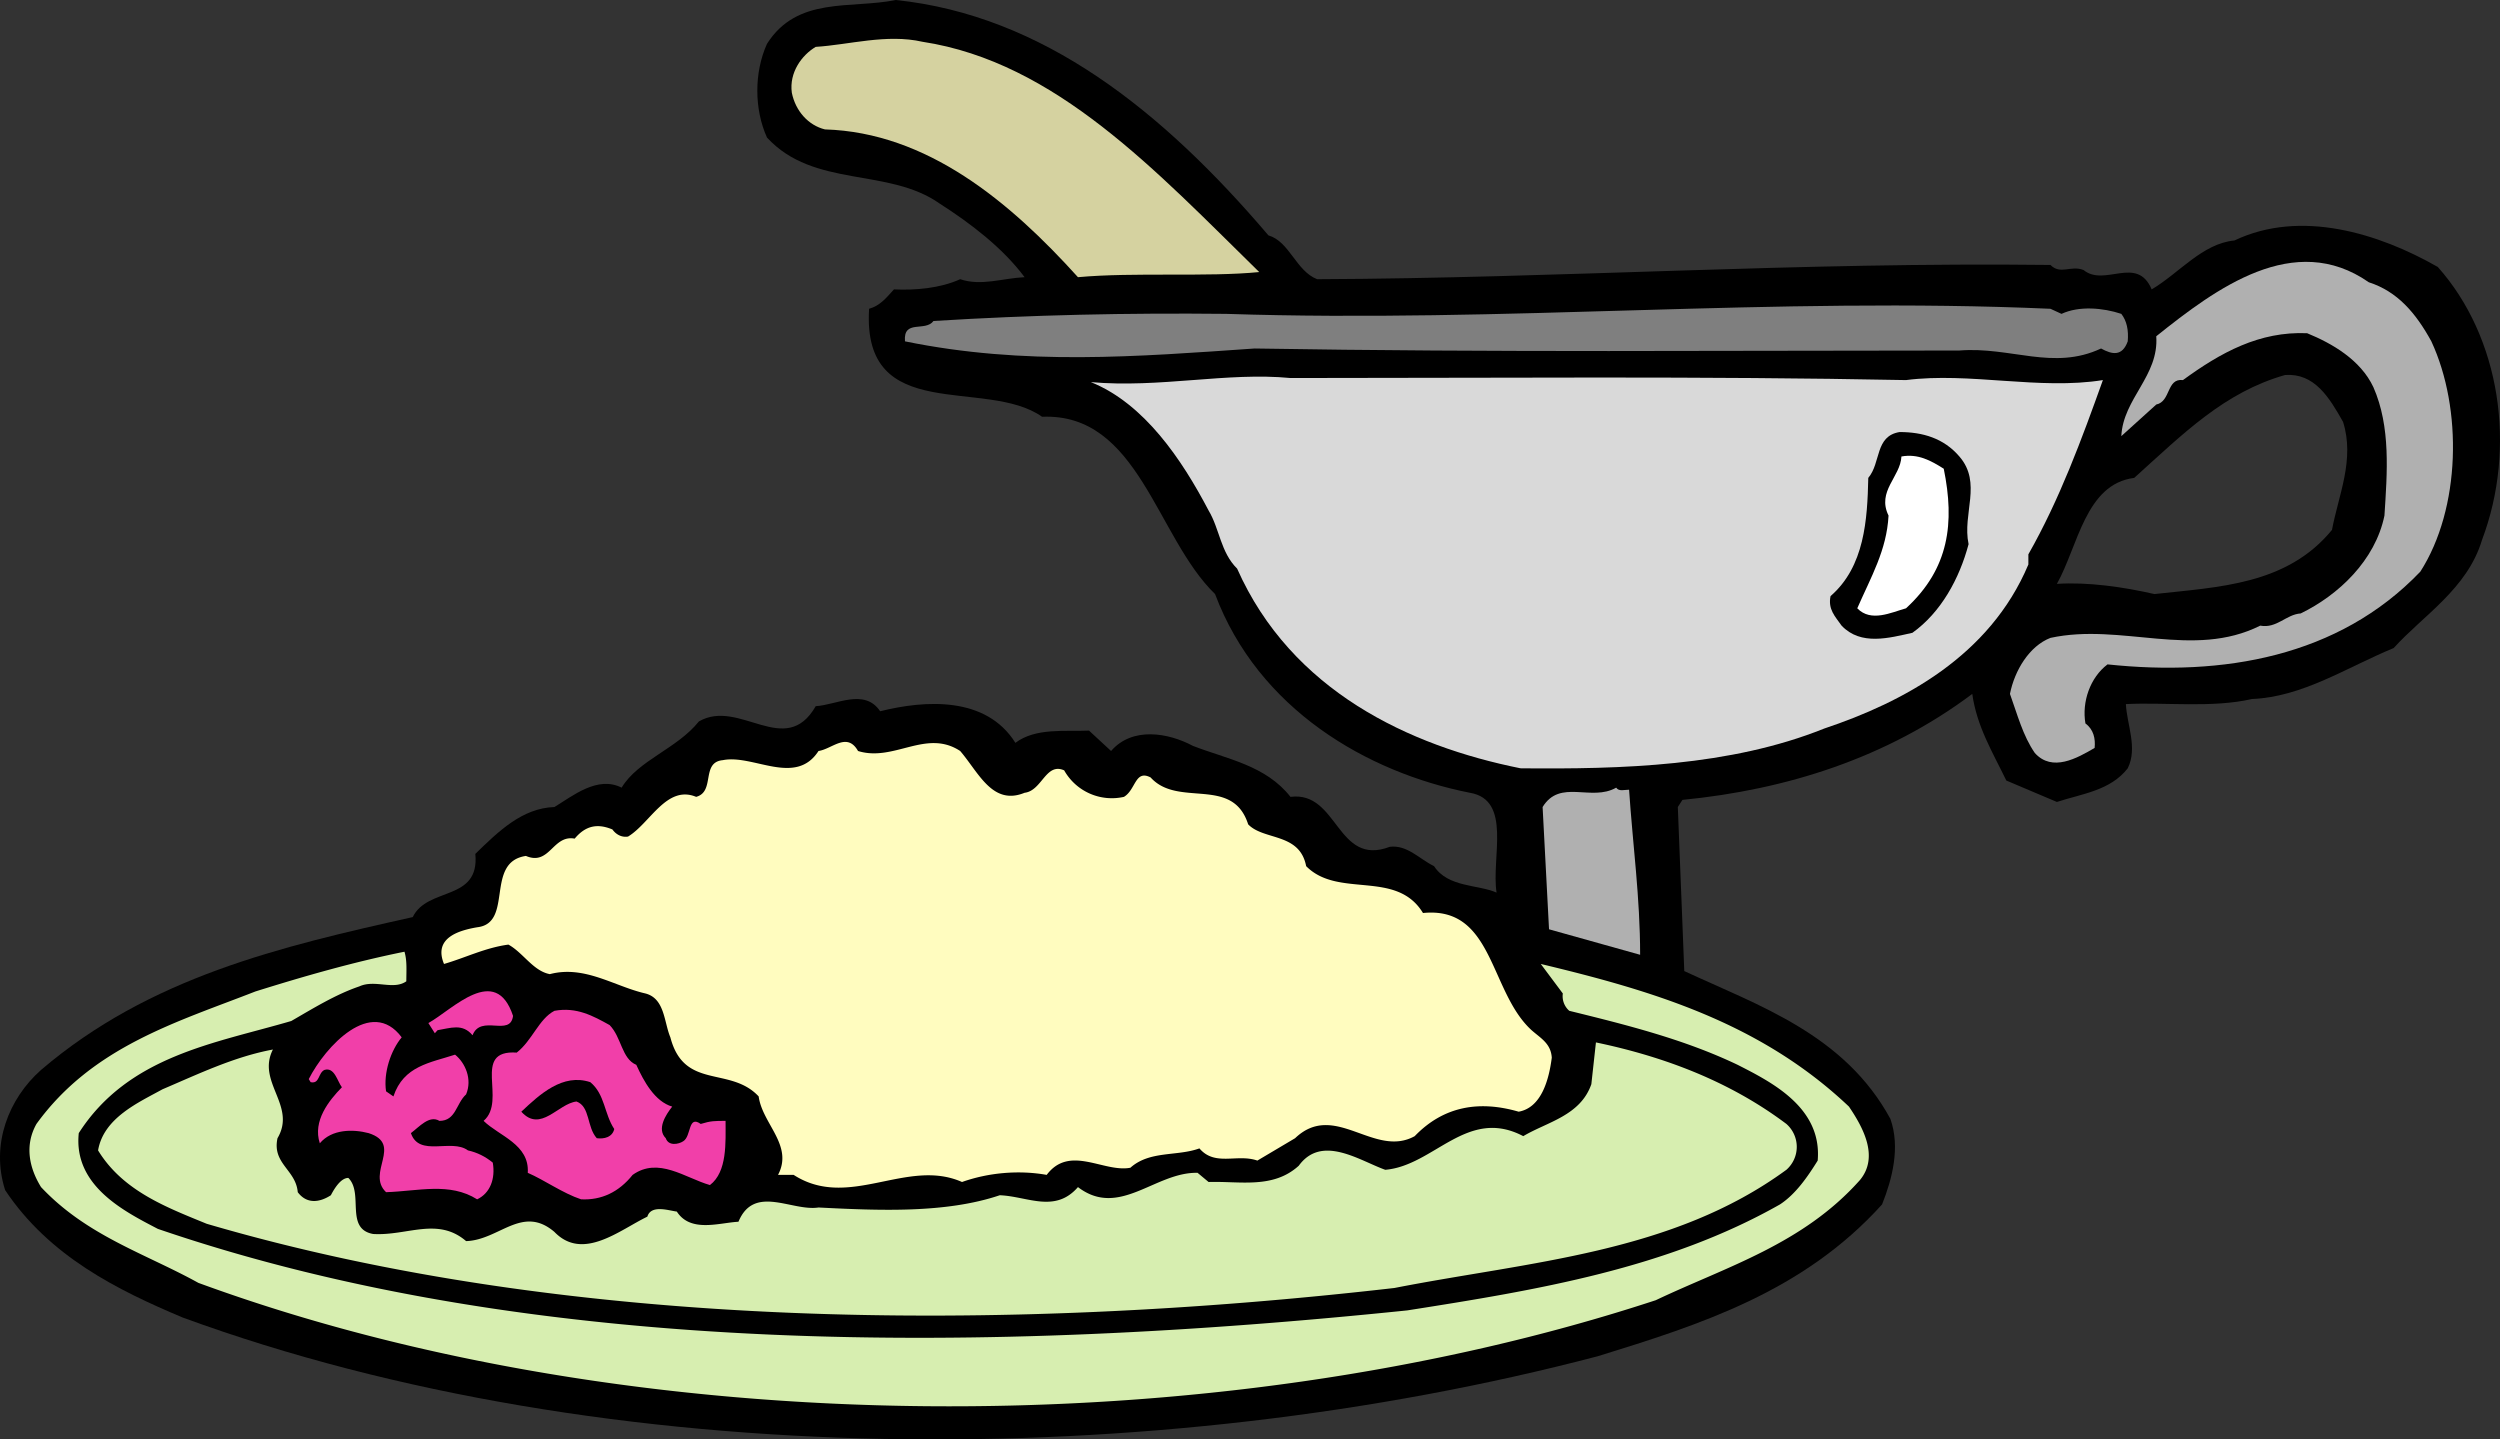 <svg xmlns="http://www.w3.org/2000/svg" width="270.472" height="155.727"><rect width="100%" height="100%" fill="#333333" stroke="none"/><path d="M263.744 28.883c-6.37-3.637-14.832-6.281-22-2.867-3.48.332-5.972 3.53-8.957 5.293-1.593-3.747-5.078-.22-7.367-2.094-1.394-.55-2.488.55-3.582-.55-27.074-.333-53.055 1.433-79.336 1.542-2.289-.883-2.984-4.078-5.273-4.742C125.779 12.015 112.838 1.656 96.912 0 92.037.992 86.264-.441 82.98 4.742c-1.395 3.086-1.395 7.055 0 10.14 5.078 5.513 13.136 3.2 18.715 7.165 3.28 2.098 6.765 4.742 9.156 7.941-2.39.11-4.68.989-6.969.219-2.187.992-4.879 1.211-7.168 1.102-.797.882-1.492 1.765-2.687 2.097-.793 12.676 12.644 7.383 18.714 11.684 10.454-.442 12.344 13.008 18.715 19.18 4.676 12.457 16.422 19.292 27.57 21.5 4.583.77 2.294 7.054 2.887 10.8-1.988-.883-5.273-.55-6.765-2.863-1.594-.773-2.891-2.316-4.782-2.094-5.77 2.203-5.574-6.066-10.75-5.402-2.687-3.418-6.867-4.082-10.55-5.512-2.688-1.437-6.57-2.097-8.86.551l-2.386-2.207c-2.59.113-5.774-.328-7.965 1.324-3.184-5.07-9.754-4.629-14.633-3.418-1.692-2.535-4.777-.66-6.969-.55-3.281 5.73-8.262-.883-12.64 1.652-2.387 2.976-6.57 4.191-8.36 7.164-2.59-1.32-5.277.883-7.27 2.097-3.484.11-6.07 2.645-8.558 5.07.496 5.18-5.176 3.528-6.77 6.837-14.332 3.195-28.468 6.504-40.214 16.535C.955 118.84-1.037 123.8.557 128.762c4.777 7.164 12.144 10.804 19.21 13.781 46.09 16.867 105.216 16.754 153.094 4.187 11.051-3.417 22.2-6.945 30.758-16.425 1.098-2.754 1.992-6.172.899-9.258-4.977-9.152-14.235-12.238-22.297-15.988l-.7-17.747.5-.773c11.247-1.102 22.098-4.52 31.356-11.465.496 3.528 2.188 6.285 3.684 9.371l5.472 2.317c2.688-.883 5.774-1.215 7.664-3.64 1.098-2.204-.097-4.74-.199-6.946 4.184-.219 9.36.441 13.64-.551 5.473-.219 10.25-3.418 15.329-5.512 3.184-3.527 7.96-6.394 9.555-11.683 3.785-10.035 1.992-21.938-4.778-29.547zm-11.449 28.445c-4.875 5.953-12.242 6.172-19.21 6.942-3.384-.77-7.169-1.32-10.552-1.102 2.29-4.078 3.086-10.8 8.364-11.465 5.375-4.851 9.754-9.258 16.324-11.133 3.183-.222 4.777 2.426 6.27 5.07 1.292 4.079-.497 7.938-1.196 11.688"/><path fill="#d5d2a0" d="M136.233 29.434c-5.575.554-13.54 0-19.61.554C109.256 21.828 100.3 14.332 89.248 14c-1.793-.441-3.183-1.984-3.582-3.969-.3-2.203 1.094-4.078 2.586-4.96 3.586-.22 7.664-1.434 11.547-.551 14.434 2.207 25.285 14 36.434 24.914"/><path fill="#b0b0b0" d="M263.045 36.93c3.387 7.277 3.188 18.082-1.191 24.914-8.86 9.261-21.403 11.355-33.844 10.035-1.895 1.433-2.79 4.078-2.39 6.39.898.665 1.093 1.657.995 2.649-1.89 1.102-4.578 2.644-6.468.55-1.297-1.874-1.895-4.187-2.692-6.394.5-2.535 2.094-5.18 4.383-6.062 7.664-1.657 15.43 2.316 22.695-1.325 1.79.333 2.786-1.21 4.38-1.32 4.081-1.984 8.062-5.734 9.058-10.586.297-4.629.695-9.59-1.195-13.89-1.395-2.973-4.48-4.739-7.168-5.84-5.176-.223-9.356 2.094-13.438 5.07-1.793-.223-1.293 2.313-2.887 2.645l-3.78 3.418c.198-4.079 4.081-6.504 3.78-10.805 6.473-5.18 14.93-11.465 22.996-5.84 3.086.992 5.075 3.305 6.766 6.39"/><path fill="#7f7f7f" d="M223.033 33.957c1.891-.883 4.477-.664 6.47 0 .597.77.796 1.762.694 2.973-.597 1.656-1.691 1.433-2.886.773-5.176 2.426-9.754-.223-15.328.219-25.684 0-50.07.223-76.247-.219-12.742.883-24.886 1.875-37.828-.773-.199-2.422 2.192-.993 3.086-2.203 10.653-.66 21.004-.883 31.657-.77 30.16.992 59.125-1.875 89.187-.55l1.195.55"/><path fill="#d9d9d9" d="M206.21 41.121c6.866-.883 14.433 1.102 21.3 0-2.29 6.395-4.676 12.899-8.063 18.852v1.101c-4.18 9.922-13.535 14.883-22.097 17.75-10.153 4.078-21.899 4.406-32.848 4.297-12.047-2.422-24.785-8.375-30.66-21.605-1.793-1.766-1.89-4.301-3.086-6.286-2.887-5.511-6.965-11.574-12.738-13.89 7.465.664 14.73-1.102 21.597-.442 22.2 0 44.594-.218 66.594.223"/><path d="M211.983 49.387c2.488 2.867.296 6.175.996 9.484-.996 3.746-2.989 7.383-6.075 9.59-2.488.55-5.574 1.434-7.664-.774-.695-.992-1.492-1.761-1.195-3.195 3.684-3.195 3.984-8.27 4.082-12.789 1.395-1.652.7-4.52 3.387-4.96 2.488 0 4.777.663 6.469 2.644"/><path fill="#fff" d="M210.291 50.71c1.195 5.845.598 10.806-4.082 15.102-1.594.442-3.781 1.543-5.273 0 1.492-3.417 3.183-6.28 3.383-10.03-1.293-2.645 1.292-4.188 1.394-6.395 1.79-.328 3.184.441 4.578 1.324"/><path fill="#fffcbf" d="M103.881 81.25c1.992 2.312 3.484 5.953 6.969 4.52 1.89-.223 2.289-3.31 4.281-2.426a5.92 5.92 0 0 0 6.469 2.867c1.293-.774 1.195-2.98 2.886-2.098 2.989 3.309 8.86-.218 10.551 5.07 1.692 1.766 5.574.883 6.274 4.524 3.48 3.527 9.754.328 12.64 5.07 7.664-.773 7.164 8.489 11.746 12.676.997.883 2.09 1.434 2.188 2.977-.297 2.316-1.094 5.402-3.582 5.843-4.18-1.214-8.063-.66-11.246 2.645-4.383 2.426-8.664-3.86-12.942.223l-4.082 2.421c-2.191-.769-4.578.665-6.27-1.32-2.39.883-5.374.219-7.468 2.094-2.887.55-6.566-2.535-9.055.773-3.086-.55-6.37-.222-9.16.77-5.972-2.645-12.242 3.086-18.215-.77h-1.691c1.691-3.199-1.695-5.511-2.094-8.488-3.086-3.309-8.062-.664-9.554-6.394-.696-1.653-.598-4.192-2.688-4.743-3.383-.77-6.57-3.086-10.352-2.093-1.792-.332-2.886-2.317-4.48-3.196-2.488.328-4.68 1.434-6.969 2.094-1.191-2.867 1.696-3.64 3.586-3.969 3.98-.441.797-7.054 5.274-7.718 2.59 1.105 2.886-2.313 5.277-1.872 1.195-1.433 2.488-1.656 4.082-.992.398.551.996.88 1.691.77 2.387-1.434 4.18-5.621 7.368-4.297 2.09-.555.496-3.75 2.886-3.969 3.285-.664 7.864 2.863 10.352-.992 1.492-.223 3.086-2.094 4.277 0 3.883 1.21 7.367-2.426 11.051 0"/><path fill="#b0b0b0" d="M176.248 85.437c.399 5.954 1.196 11.688 1.196 17.86l-9.856-2.758-.695-13.227c1.89-3.09 5.273-.55 7.96-2.097.301.441.895.222 1.395.222"/><path fill="#d7eeb0" d="M43.76 102.965c.297.992.2 2.094.2 3.2-1.395.991-3.388-.224-5.079.55-2.59.879-5.074 2.426-7.367 3.746-8.262 2.426-17.617 3.75-22.992 12.129-.598 5.73 4.976 8.488 8.558 10.363 41.211 14.11 90.285 13.445 135.176 8.817 14.04-2.204 28.074-4.52 40.316-11.465 1.692-1.102 2.985-2.977 4.082-4.742.497-5.731-4.98-8.485-8.66-10.36-5.773-2.758-11.945-4.3-18.215-5.844a2.099 2.099 0 0 1-.699-1.875l-2.386-3.195c11.945 2.867 23.687 6.285 33.343 15.434 1.492 2.203 3.285 5.402 1.196 7.937-6.172 6.945-14.434 9.371-22.098 13.008-47.98 15.766-110.492 15.434-157.672-1.875-5.773-3.195-12.047-5.07-17.023-10.363-1.293-2.094-1.79-4.52-.496-6.832 6.07-8.38 15.226-11.024 23.687-14.332 5.277-1.653 10.652-3.196 16.129-4.301"/><path fill="#f13fa9" d="M55.506 109.91c-.3 2.317-3.484-.219-4.383 2.094-1.094-1.32-2.387-.77-3.781-.55l-.297.331-.7-1.101c2.59-1.434 7.27-6.504 9.161-.774m10.449.992c1.297 1.325 1.297 3.641 2.887 4.301.797 1.762 1.992 3.969 3.883 4.52-.696.882-1.692 2.425-.696 3.418.297.879 1.391.66 1.891.328.895-.551.496-2.864 1.89-1.871 1.094-.332 1.493-.332 2.688-.332 0 2.316.2 5.511-1.691 6.945-2.688-.774-5.574-3.086-8.363-1.102-1.493 1.871-3.383 2.754-5.575 2.645-1.988-.66-3.98-2.094-5.77-2.867.196-3.086-3.085-3.969-4.78-5.621 2.59-2.207-1.395-7.72 3.585-7.387 1.692-1.324 2.387-3.637 4.079-4.52 2.39-.441 4.183.551 5.972 1.543m-22.495 1.325c-1.192 1.433-1.99 3.859-1.692 5.843l.797.551c1.093-3.309 3.98-3.64 6.668-4.52 1.093.88 1.89 2.645 1.195 4.297-1.094.993-1.094 2.868-2.887 2.868-1.094-.66-2.191.66-3.086 1.324.895 2.644 4.38.55 6.172 1.87.996.224 1.89.665 2.688 1.325.3 1.766-.297 3.309-1.692 3.969-2.984-1.875-6.37-.883-9.855-.774-2.192-2.093 1.89-5.18-1.89-6.39-1.692-.442-3.981-.442-5.278 1.101-.793-2.425.996-4.632 2.39-6.062-.5-.664-.796-2.207-1.89-1.875-.7.332-.5 1.543-1.492 1.324l-.204-.332c1.793-3.527 6.77-8.93 10.055-4.52"/><path fill="#d7eeb0" d="M193.268 121.598a3.303 3.303 0 0 1 0 4.96c-12.344 9.04-27.77 9.919-42.403 12.786-42.207 4.851-89.09 4.633-128.507-6.946-4.282-1.761-9.059-3.527-11.747-7.937.598-3.527 4.38-5.18 6.97-6.613 3.882-1.653 7.765-3.528 11.945-4.301-1.793 3.531 2.585 6.066.496 9.594-.598 2.754 1.992 3.418 2.191 5.84.992 1.324 2.387 1.105 3.582.331.399-.769 1.094-1.875 1.89-1.875 1.692 1.657-.398 5.516 2.688 6.067 3.684.219 6.969-1.875 10.055.77 3.586-.11 6.07-3.97 9.555-.993 3.086 3.196 7.066-.219 10.054-1.652.399-1.324 2.29-.664 3.188-.55 1.492 2.312 4.578 1.21 6.668 1.1 1.691-4.077 5.773-1.1 8.66-1.542 6.469.328 13.734.66 19.61-1.325 2.984.11 5.972 1.985 8.46-.882 4.48 3.418 8.36-1.653 12.942-1.543l1.191.992c3.387-.11 6.969.773 9.758-1.762 2.488-3.418 6.566-.555 9.355.442 5.278-.442 8.86-6.836 14.93-3.641 2.59-1.543 6.172-2.203 7.367-5.621l.496-4.52c7.367 1.543 14.438 4.188 20.606 8.82"/><path d="M66.455 122.148c-.199.883-1.097 1.102-1.89.993-1.098-1.215-.7-3.418-2.192-3.97-1.992.22-3.883 3.419-5.972 1.102 1.992-1.875 4.48-4.187 7.464-3.195 1.594 1.32 1.493 3.414 2.59 5.07"/></svg>
